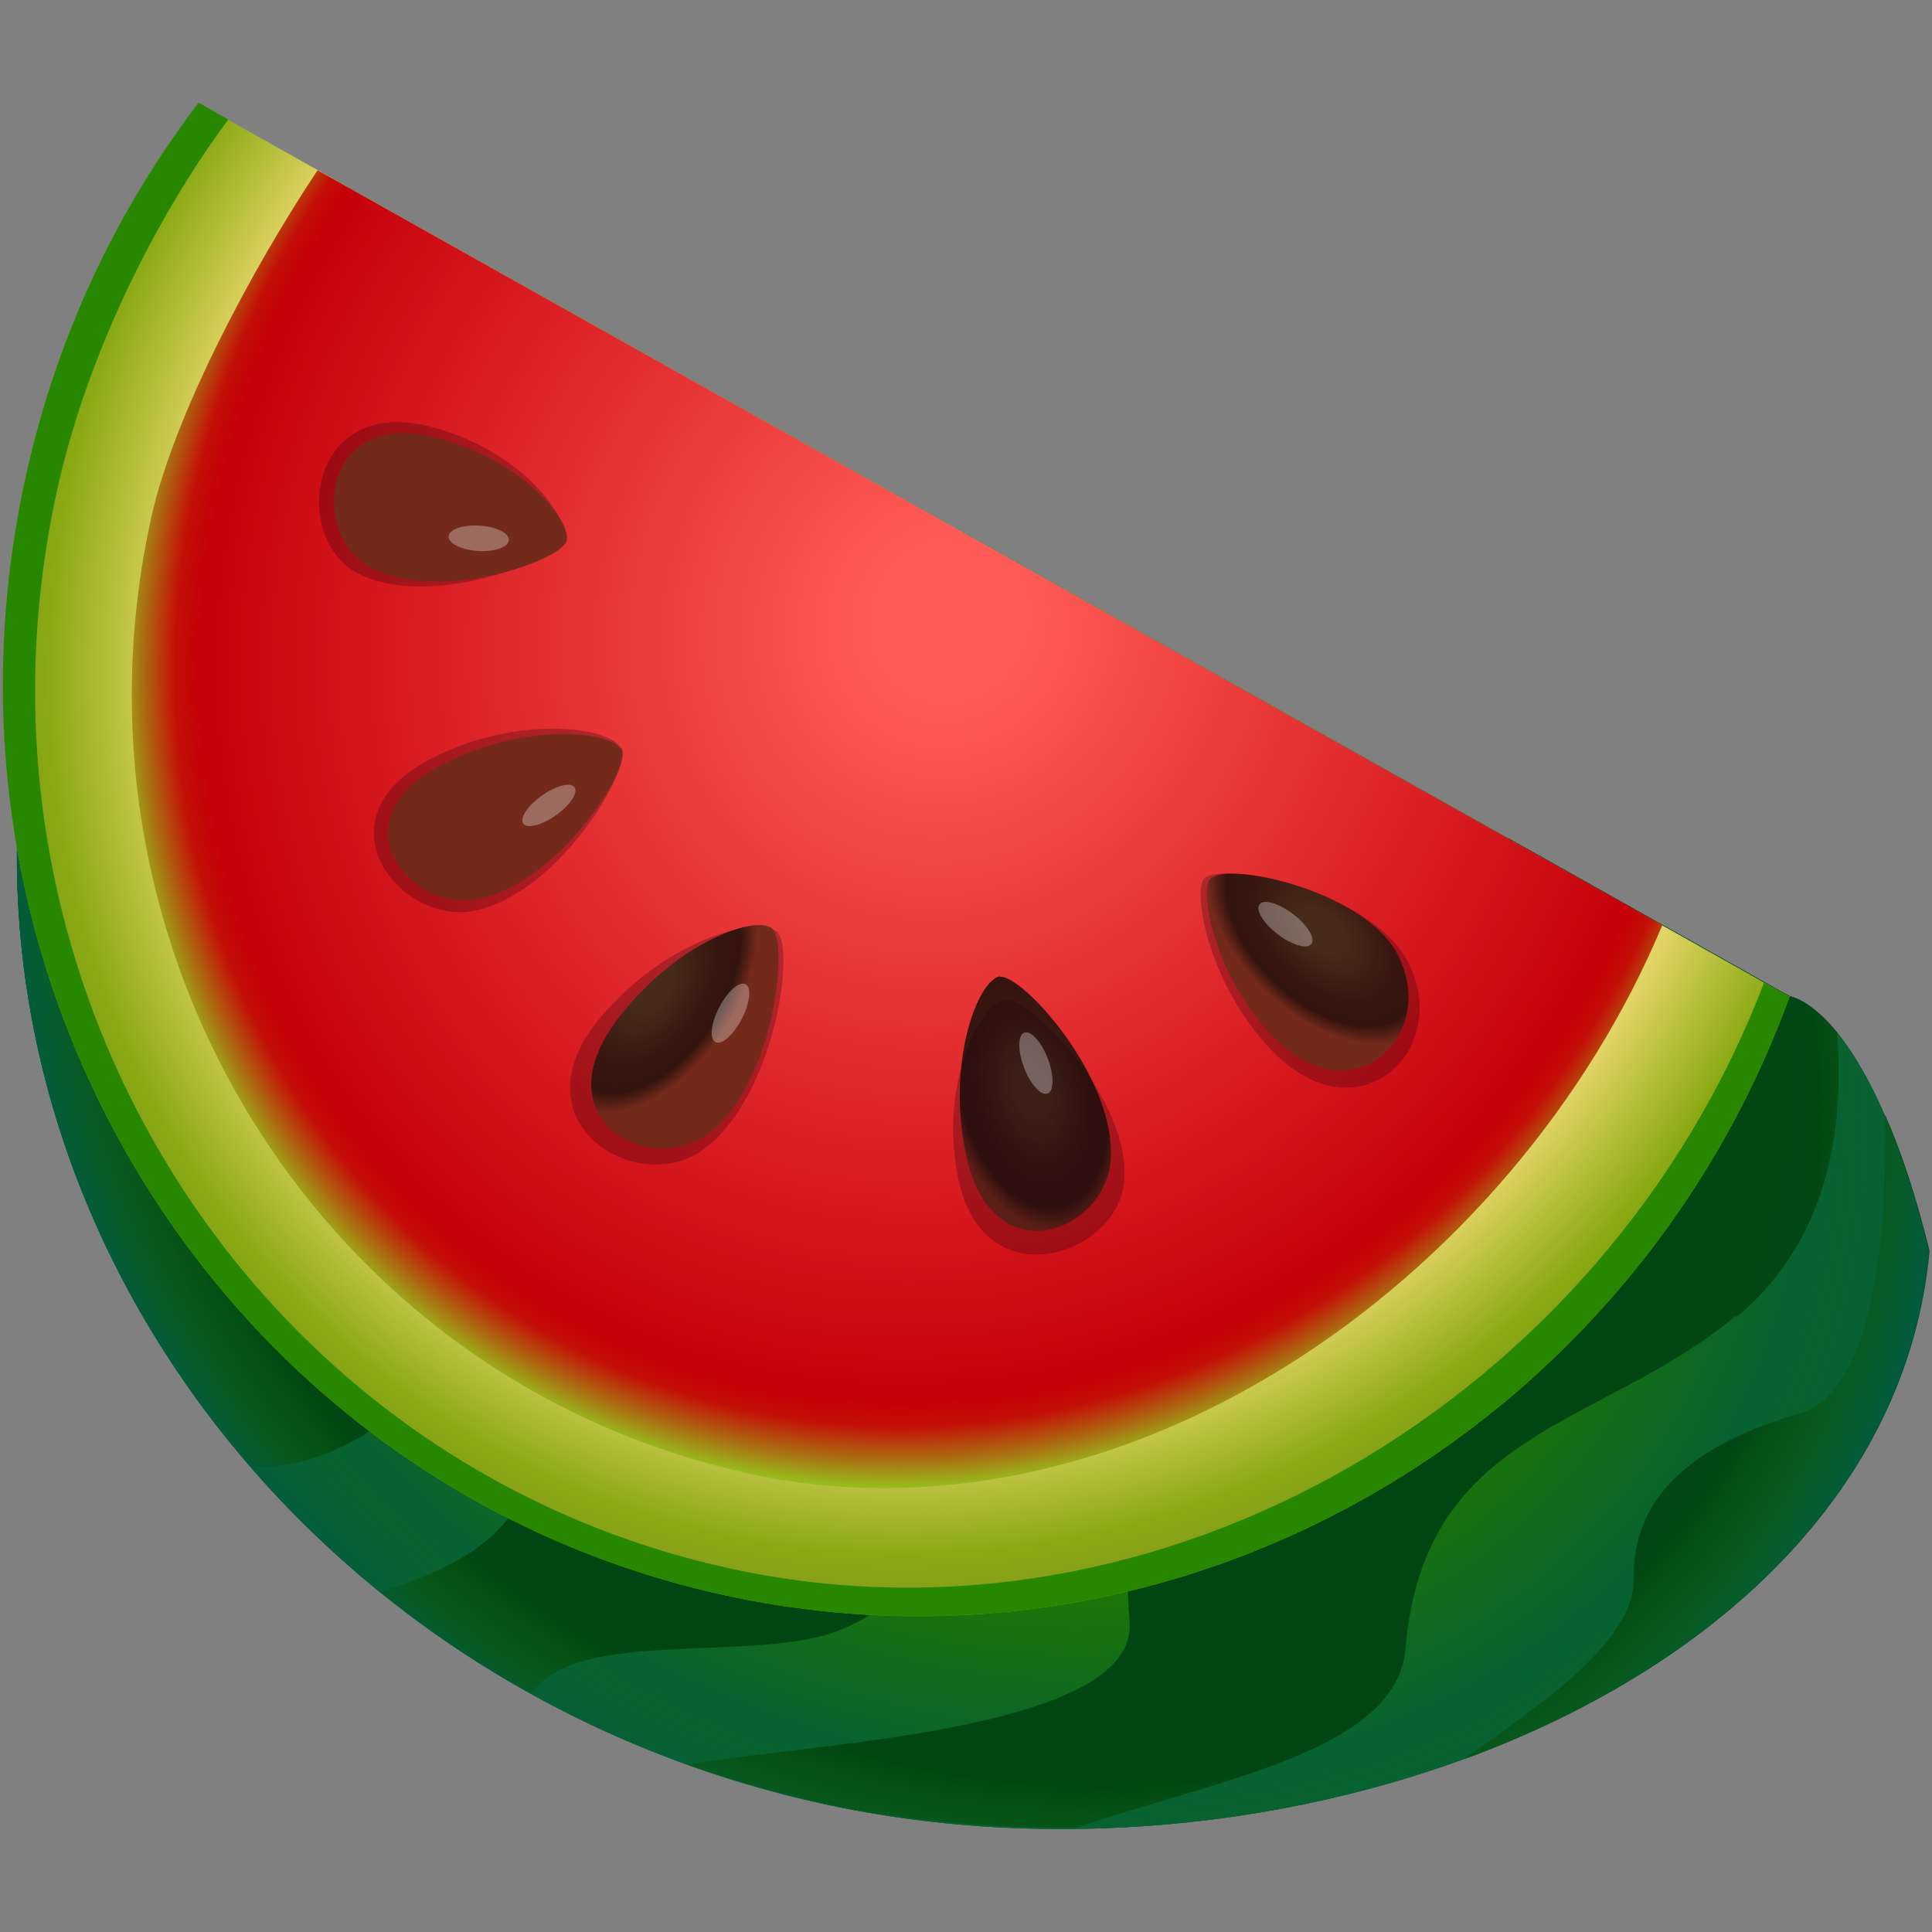 <svg width="32" height="32" viewBox="0 0 32 32" fill="none" xmlns="http://www.w3.org/2000/svg">
<rect x="0" y="0" width="32" height="32" fill="#808080" stroke="none"/>
<g clip-path="url(#clip0_481_21593)">
<g clip-path="url(#clip1_481_21593)">
<path d="M29.64 16.5L5.51 2.96C3.11 5.01 1.35 7.78 0.63 11.02C-1.24 19.43 4.57 27.87 13.6 29.87C21.45 31.61 31.28 27.89 31.95 20.72C30.94 16.66 29.64 16.5 29.64 16.5Z" fill="url(#paint0_radial_481_21593)"/>
<path d="M29.64 16.5L5.51 2.96C3.11 5.01 1.35 7.78 0.63 11.02C-1.24 19.43 4.57 27.87 13.6 29.87C21.45 31.61 31.28 27.89 31.95 20.72C30.94 16.66 29.64 16.5 29.64 16.5Z" fill="url(#paint1_radial_481_21593)"/>
<path d="M15.88 24.54C15.88 24.54 8.53 17.33 8.34 20.09C8.36 16.5 7.78 7.61 1.51 8.36C1.14 9.21 0.84 10.09 0.63 11.02C-0.44 15.84 1.02 20.66 4.15 24.29C6.42 24.42 8.29 21.55 8.29 21.55C8.29 21.55 8.33 21.07 8.33 20.29C8.34 20.59 8.42 20.97 8.57 21.46C9.73 25.15 7.85 25.85 6.3 26.37C7.07 27 7.91 27.56 8.8 28.05C9.55 26.94 12.53 27.56 13.91 27C15.71 26.27 15.86 24.53 15.86 24.53L15.88 24.54ZM28.77 21.81C30.13 20.66 30.57 19.02 30.43 17.1C29.97 16.54 29.64 16.5 29.64 16.5L24.98 13.88C23.6 15.35 23.79 18.49 22.6 21.04C21.14 24.17 18.3 21.29 18.71 26.86C18.85 28.71 13.19 28.88 11.4 29.23C11.73 29.35 12.06 29.45 12.39 29.55C12.44 29.56 12.49 29.58 12.54 29.59C12.89 29.69 13.24 29.78 13.6 29.86C13.91 29.93 14.23 29.99 14.54 30.04C14.61 30.05 14.69 30.06 14.76 30.07C15.06 30.11 15.35 30.15 15.65 30.18C15.67 30.18 15.69 30.18 15.71 30.18C16.42 30.25 17.13 30.28 17.84 30.27C20.21 29.46 23.14 29 23.28 27.3C23.59 23.65 26.54 23.65 28.74 21.8L28.77 21.81ZM31.22 18.48C31.27 20.67 30.98 23.07 29.81 23.41C28.4 23.82 27.03 24.58 27.06 26.14C27.08 27.23 25.36 28.34 24.24 29.14C28.37 27.63 31.59 24.71 31.96 20.72C31.73 19.78 31.48 19.05 31.23 18.48H31.22Z" fill="url(#paint2_radial_481_21593)"/>
<path d="M29.64 16.5L5.51 2.96C3.11 5.01 1.35 7.78 0.63 11.02C-1.24 19.43 4.57 27.87 13.6 29.87C21.45 31.61 31.28 27.89 31.95 20.72C30.94 16.66 29.64 16.5 29.64 16.5Z" fill="url(#paint3_radial_481_21593)"/>
<path d="M3.29 1.71C1.94 3.47 0.94 5.56 0.43 7.88C-1.44 16.29 3.72 24.58 11.95 26.41C19.5 28.09 27.01 23.73 29.64 16.51L3.29 1.71Z" fill="url(#paint4_radial_481_21593)"/>
<path d="M29.22 16.27C26.62 23.12 19.27 27.57 12.05 25.97C4.12 24.21 -0.85 16.21 0.95 8.1C1.43 5.93 2.53 3.67 3.78 1.98L3.29 1.7C1.94 3.47 0.94 5.56 0.43 7.88C-1.44 16.29 3.72 24.58 11.95 26.41C19.5 28.09 27.01 23.73 29.64 16.51L29.22 16.28V16.27Z" fill="#278701"/>
<path d="M27.53 15.32L5.26 2.82C4.18 4.44 2.89 6.86 2.51 8.55C0.91 15.74 5.33 22.84 12.37 24.4C18.61 25.78 25.07 21.21 27.53 15.33V15.32Z" fill="url(#paint5_radial_481_21593)"/>
<path opacity="0.27" d="M9.32 8.93C9.46 8.55 8.56 7.4 7.06 7.05C5.1 6.6 4.85 8.88 5.88 9.47C7.02 10.12 9.19 9.31 9.32 8.93Z" fill="#1C000E"/>
<path opacity="0.27" d="M10.29 12.4C10.13 12.04 8.59 11.82 7.13 12.57C5.22 13.56 6.62 15.35 7.88 15.08C9.26 14.78 10.46 12.75 10.3 12.39L10.29 12.4Z" fill="#1C000E"/>
<path opacity="0.27" d="M12.89 15.45C12.6 15.15 11.05 15.53 9.94 16.86C8.5 18.58 10.53 19.82 11.62 19.06C12.82 18.22 13.17 15.75 12.88 15.45H12.89Z" fill="#1C000E"/>
<path d="M16.57 16.17C16.21 16.21 15.67 17.56 16 19.13C16.44 21.17 18.36 20.39 18.4 19.16C18.45 17.8 16.92 16.13 16.56 16.18L16.57 16.17Z" fill="url(#paint6_radial_481_21593)"/>
<path opacity="0.27" d="M16.65 16.56C16.24 16.6 15.55 17.94 15.87 19.51C16.28 21.55 18.51 20.8 18.62 19.57C18.74 18.21 17.06 16.52 16.65 16.56Z" fill="#1C000E"/>
<path d="M17.351 18.112C17.459 18.071 17.461 17.812 17.354 17.533C17.248 17.255 17.073 17.062 16.965 17.104C16.857 17.145 16.855 17.404 16.962 17.683C17.069 17.962 17.243 18.154 17.351 18.112Z" fill="url(#paint7_radial_481_21593)"/>
<path d="M12.79 15.38C12.52 15.14 11.15 15.63 10.2 16.92C8.97 18.6 10.83 19.52 11.78 18.74C12.83 17.88 13.06 15.62 12.79 15.38Z" fill="url(#paint8_radial_481_21593)"/>
<path d="M12.285 16.878C12.423 16.613 12.451 16.355 12.348 16.302C12.245 16.248 12.05 16.419 11.913 16.684C11.775 16.949 11.747 17.207 11.85 17.26C11.953 17.314 12.148 17.142 12.285 16.878Z" fill="url(#paint9_radial_481_21593)"/>
<path d="M10.3 12.43C10.16 12.11 8.72 11.95 7.33 12.66C5.52 13.58 6.79 15.15 7.97 14.88C9.27 14.58 10.44 12.75 10.3 12.43Z" fill="url(#paint10_radial_481_21593)"/>
<path d="M9.207 13.504C9.441 13.338 9.58 13.131 9.516 13.041C9.452 12.95 9.211 13.011 8.976 13.177C8.741 13.343 8.603 13.55 8.667 13.641C8.73 13.731 8.972 13.67 9.207 13.504Z" fill="url(#paint11_radial_481_21593)"/>
<path d="M9.38 8.98C9.5 8.64 8.63 7.59 7.19 7.24C5.32 6.79 5.13 8.84 6.12 9.39C7.21 10 9.25 9.31 9.38 8.97V8.98Z" fill="url(#paint12_radial_481_21593)"/>
<path d="M8.429 8.947C8.436 8.831 8.219 8.724 7.943 8.706C7.668 8.689 7.438 8.769 7.431 8.884C7.424 9 7.641 9.108 7.917 9.125C8.193 9.143 8.422 9.063 8.429 8.947Z" fill="url(#paint13_radial_481_21593)"/>
<path opacity="0.27" d="M19.94 14.56C19.77 14.75 19.97 16.19 20.99 17.32C22.44 18.93 24.05 17.43 23.34 15.97C22.77 14.78 20.24 14.23 19.93 14.56H19.94Z" fill="#1C000E"/>
<path d="M20.04 14.56C19.88 14.73 20.07 16.05 21.01 17.09C22.34 18.57 23.82 17.19 23.17 15.85C22.65 14.76 20.32 14.25 20.04 14.56Z" fill="url(#paint14_radial_481_21593)"/>
<path d="M21.72 15.635C21.79 15.543 21.655 15.321 21.418 15.14C21.181 14.959 20.932 14.887 20.861 14.979C20.791 15.072 20.926 15.293 21.163 15.474C21.4 15.655 21.649 15.727 21.72 15.635Z" fill="url(#paint15_radial_481_21593)"/>
</g>
</g>
<defs>
<radialGradient id="paint0_radial_481_21593" cx="0" cy="0" r="1" gradientUnits="userSpaceOnUse" gradientTransform="translate(16.125 16.626) rotate(121.07) scale(14.13 16.532)">
<stop offset="0.66" stop-color="#1B7506"/>
<stop offset="0.94" stop-color="#015A41"/>
</radialGradient>
<radialGradient id="paint1_radial_481_21593" cx="0" cy="0" r="1" gradientUnits="userSpaceOnUse" gradientTransform="translate(16.125 16.626) rotate(121.07) scale(14.13 16.532)">
<stop offset="0.66" stop-color="#1B7506"/>
<stop offset="0.94" stop-color="#015A41"/>
</radialGradient>
<radialGradient id="paint2_radial_481_21593" cx="0" cy="0" r="1" gradientUnits="userSpaceOnUse" gradientTransform="translate(16.61 16.93) scale(17.02)">
<stop offset="0.66" stop-color="#014612"/>
<stop offset="0.8" stop-color="#014614"/>
<stop offset="0.88" stop-color="#014A1C"/>
<stop offset="0.94" stop-color="#015029"/>
<stop offset="0.99" stop-color="#01583D"/>
<stop offset="1" stop-color="#015A41"/>
</radialGradient>
<radialGradient id="paint3_radial_481_21593" cx="0" cy="0" r="1" gradientUnits="userSpaceOnUse" gradientTransform="translate(16.125 16.626) rotate(121.07) scale(14.13 16.532)">
<stop offset="0.87" stop-color="#1B7506" stop-opacity="0"/>
<stop offset="1" stop-color="#015A41"/>
</radialGradient>
<radialGradient id="paint4_radial_481_21593" cx="0" cy="0" r="1" gradientUnits="userSpaceOnUse" gradientTransform="translate(15.852 10.255) rotate(121.07) scale(16.56 15.566)">
<stop offset="0.82" stop-color="#E2D465"/>
<stop offset="0.95" stop-color="#89A812"/>
<stop offset="1" stop-color="#869D1C"/>
</radialGradient>
<radialGradient id="paint5_radial_481_21593" cx="0" cy="0" r="1" gradientUnits="userSpaceOnUse" gradientTransform="translate(15.735 10.27) rotate(121.07) scale(14.63 13.46)">
<stop offset="0.09" stop-color="#FF5B56"/>
<stop offset="0.9" stop-color="#C6000A"/>
<stop offset="0.93" stop-color="#C30F06"/>
<stop offset="1" stop-color="#97BB1C"/>
</radialGradient>
<radialGradient id="paint6_radial_481_21593" cx="0" cy="0" r="1" gradientUnits="userSpaceOnUse" gradientTransform="translate(17.09 18.061) rotate(75.67) scale(2.35 1.41)">
<stop offset="0.2" stop-color="#482A1B"/>
<stop offset="0.62" stop-color="#36160F"/>
<stop offset="0.84" stop-color="#34140E"/>
<stop offset="1" stop-color="#732A1B"/>
</radialGradient>
<radialGradient id="paint7_radial_481_21593" cx="0" cy="0" r="1" gradientUnits="userSpaceOnUse" gradientTransform="translate(16.235 17.956) rotate(68.91) scale(0.53 0.228)">
<stop stop-color="white" stop-opacity="0.5"/>
<stop offset="1" stop-color="white" stop-opacity="0.3"/>
</radialGradient>
<radialGradient id="paint8_radial_481_21593" cx="0" cy="0" r="1" gradientUnits="userSpaceOnUse" gradientTransform="translate(10.788 16.344) rotate(124.07) scale(2.35 1.41)">
<stop offset="0.2" stop-color="#482A1B"/>
<stop offset="0.62" stop-color="#36160F"/>
<stop offset="0.84" stop-color="#34140E"/>
<stop offset="1" stop-color="#732A1B"/>
</radialGradient>
<radialGradient id="paint9_radial_481_21593" cx="0" cy="0" r="1" gradientUnits="userSpaceOnUse" gradientTransform="translate(18.747 20.198) rotate(117.3) scale(0.5 0.215)">
<stop stop-color="white" stop-opacity="0.5"/>
<stop offset="1" stop-color="white" stop-opacity="0.3"/>
</radialGradient>
<radialGradient id="paint10_radial_481_21593" cx="0" cy="0" r="1" gradientUnits="userSpaceOnUse" gradientTransform="translate(57.166 -10.491) rotate(150.94) scale(2.303 1.363)">
<stop offset="0.2" stop-color="#482A1B"/>
<stop offset="0.62" stop-color="#36160F"/>
<stop offset="0.84" stop-color="#34140E"/>
<stop offset="1" stop-color="#732A1B"/>
</radialGradient>
<radialGradient id="paint11_radial_481_21593" cx="0" cy="0" r="1" gradientUnits="userSpaceOnUse" gradientTransform="translate(47.77 -4.406) rotate(144.2) scale(0.514 0.223)">
<stop stop-color="white" stop-opacity="0.5"/>
<stop offset="1" stop-color="white" stop-opacity="0.3"/>
</radialGradient>
<radialGradient id="paint12_radial_481_21593" cx="0" cy="0" r="1" gradientUnits="userSpaceOnUse" gradientTransform="translate(-33.413 -5.817) rotate(-168.78) scale(2.162 1.41)">
<stop offset="0.2" stop-color="#482A1B"/>
<stop offset="0.62" stop-color="#36160F"/>
<stop offset="0.84" stop-color="#34140E"/>
<stop offset="1" stop-color="#732A1B"/>
</radialGradient>
<radialGradient id="paint13_radial_481_21593" cx="0" cy="0" r="1" gradientUnits="userSpaceOnUse" gradientTransform="translate(-59.791 10.864) rotate(-176.07) scale(0.493 0.228)">
<stop stop-color="white" stop-opacity="0.5"/>
<stop offset="1" stop-color="white" stop-opacity="0.3"/>
</radialGradient>
<radialGradient id="paint14_radial_481_21593" cx="0" cy="0" r="1" gradientUnits="userSpaceOnUse" gradientTransform="translate(21.904 15.424) rotate(43.99) scale(2.29 1.374)">
<stop offset="0.2" stop-color="#482A1B"/>
<stop offset="0.62" stop-color="#36160F"/>
<stop offset="0.84" stop-color="#34140E"/>
<stop offset="1" stop-color="#732A1B"/>
</radialGradient>
<radialGradient id="paint15_radial_481_21593" cx="0" cy="0" r="1" gradientUnits="userSpaceOnUse" gradientTransform="translate(18.276 19.25) rotate(37.22) scale(0.53 0.228)">
<stop stop-color="white" stop-opacity="0.5"/>
<stop offset="1" stop-color="white" stop-opacity="0.3"/>
</radialGradient>
<clipPath id="clip0_481_21593">
<rect width="32" height="32" fill="white"/>
</clipPath>
<clipPath id="clip1_481_21593">
<rect width="32" height="32" fill="white"/>
</clipPath>
</defs>
</svg>

